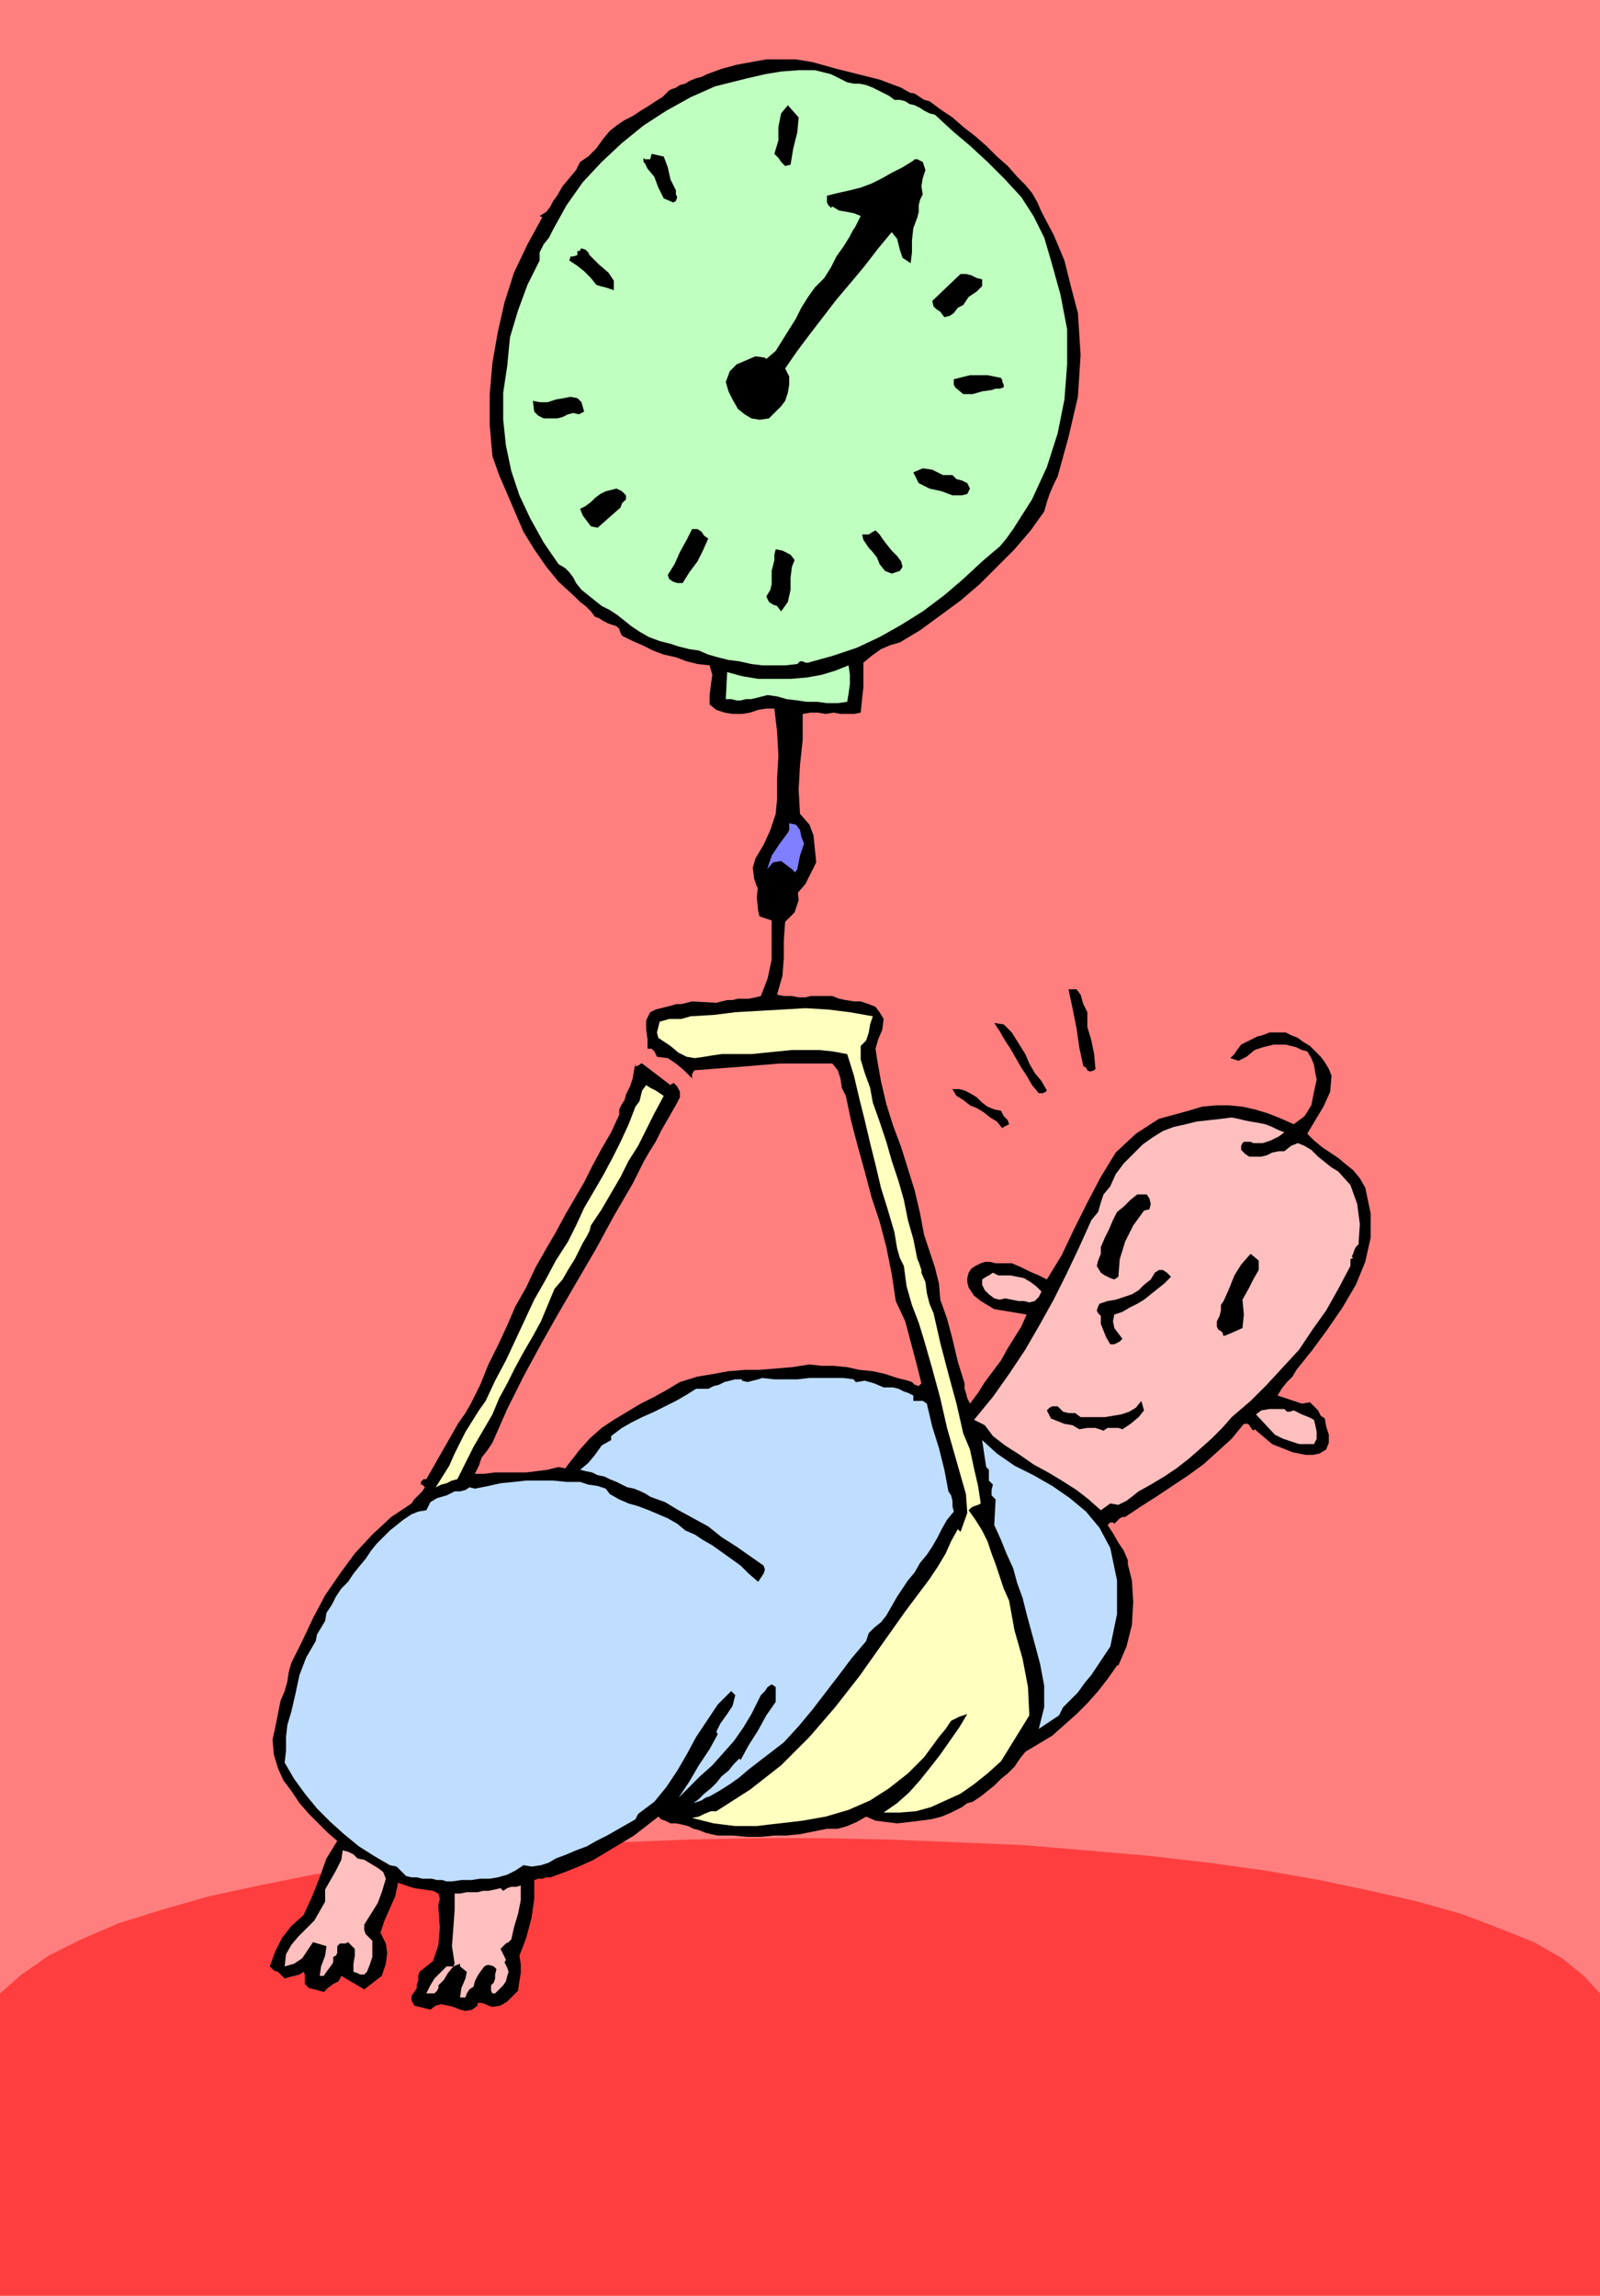 <svg xmlns="http://www.w3.org/2000/svg" width="1.186in" height="1.701in" fill-rule="evenodd" stroke-linecap="round" preserveAspectRatio="none" viewBox="0 0 1186 1701"><style>.pen1{stroke:none}.brush4{fill:#000}.brush5{fill:#bfffbf}.brush7{fill:#ffbfbf}.brush8{fill:#bfddff}.brush9{fill:#ffffbf}</style><path d="M1186 1701V0H0v1701h1186z" class="pen1" style="fill:#ff7f7f"/><path d="M1186 1701v-224l-12-13-16-13-21-12-25-10-29-11-32-9-35-8-38-8-40-7-43-6-44-5-46-4-48-4-49-2-49-2-49-1h-50l-50 1-49 2-49 3-47 4-46 5-44 5-43 7-40 8-37 8-35 10-32 10-28 12-24 12-20 14-16 14v224h1186z" class="pen1" style="fill:#ff3f3f"/><path d="m774 379-10 14-12 14-13 13-13 13-14 12-15 11-15 11-15 9-7 2-7 3-7 5-6 5v18l-1 9-1 10-5 1h-10l-5-1-6 1-6-1h-5l-6 1v19l-2 19-1 18 1 18 7 8 3 8 1 10 1 10-4 8-4 8-6 7-8 4h-9l-4-1-4-2-5-6-2-6-1-8 2-7 6-10 5-11 4-12 1-11v-15l1-17-1-18-2-17h-6l-6 1-6 2-6 1h-7l-6-1-6-2-5-4v-7l1-8 1-7-2-7-9-1-8-2-8-3-9-2-8-3-8-4-7-3-8-4-1-2-1-3-2-2-3-1-3-1-4-2-3-2-3-1-3-4-4-4-4-3-4-4-12-11-9-11-9-13-8-13-6-14-6-14-6-14-5-14-2-23v-23l2-23 4-23 5-22 7-22 10-21 11-20-2-1 5-3 3-4 2-4 3-4 4-7 5-6 5-6 3-6 6-4 6-6 5-7 5-6 5-4 6-4 6-3 6-4 5-3 6-4 5-3 5-5 2-1 3-1 3-2 4-1 3-2 5-2 4-1 4-2 11-4 11-3 11-2 11-2h22l12 2 11 3 7 2 8 2 8 2 8 2 8 2 8 3 8 3 7 4h2l2 1 3 2 3 2 4 1 8 6 9 6 8 7 9 7 8 7 8 8 8 7 7 8 6 6 5 6 4 7 3 7 9 17 8 19 5 20 5 19 2 31-2 31-7 30-8 29-3 6-3 7-2 6-2 7z" class="pen1 brush4"/><path d="m728 416-14 13-14 12-16 12-16 10-16 9-17 8-18 6-18 5h-2l-2-1h-2l-2 2-9 1h-17l-8-1-9-2-8-1-8-2-7-2-7-3-7-1-8-2-6-2-8-2-8-3-7-4-6-4-5-4-5-4-6-4-6-3-5-4-5-4-5-4-4-5-2-4-3-4-3-3-5-3-11-16-10-18-8-17-6-18-4-19-2-19v-20l3-20 2-21 6-20 7-19 9-18v-6l3-6 4-5 3-6 10-18 12-17 14-15 15-14 16-13 17-11 18-10 18-8 12-3 12-3 13-3 12-2 13-1h12l12 3 12 6 5 1h4l5 1 5 2 4 2 4 2 4 2 4 3h4l4 1 3 2 4 1 4 2 3 2 4 2 4 1 13 12 13 11 13 12 13 13 12 13 9 14 8 16 5 17 7 25 5 26v26l-2 26-5 25-8 25-11 24-14 22-5 7-5 6-6 5-7 6z" class="pen1 brush5"/><path d="m735 289-7 1-7 2h-7l-6-5-1-2v-4l4-1 4-1 4-1h13l5 1 5 1 1 2v1l1 2v2l-3 1h-3l-3 1zm-35-54-3-4-3-2-2-2-1-4 21-20h4l4 1 4 2 4 1v5l-4 4-6 4-4 6-4 2-3 4-3 2-4 1zm6 132-8-3-9-2-8-4-4-8 7-3 7 1 8 4h7l3 3 4 1 4 2 2 4-2 4-4 1h-7zm-22-223-2 4-1 4v5l-1 4-3 8-1 9v9l-1 8-6-4-2-6-2-8-4-5-10 12-10 13-10 12-11 13-10 13-10 13-9 12-9 13 3 6v6l-1 6-2 6-3 4-3 3-3 3-3 3-7 1-6-1-5-3-5-4-4-7-3-6-2-7 3-8 5-5 7-3 7-3 7 1 1 1 7-6 5-8 5-8 5-8 4-8 5-8 5-7 7-7 5-8 4-8 5-7 5-8 2-4 2-3 2-4 2-4-5-2-5-1-6-1-5-3-1 1-2-2-1-2v-5l8-2 9-2 8-2 8-3 8-4 7-4 8-4 8-5 1-1h2l2 1 2 1 2 6-2 6-1 6 1 6zm-23 281-5-2-4-5-2-5-4-5-2-2-2-3-2-3-1-4h5l3-2 2-1 3 3 2 3 3 4 4 5 4 4 3 4 1 4-2 3-6 2z" class="pen1 brush4"/><path d="m628 520-7 1h-8l-7-1h-8l-7-1-8-1-7-2-7-1-4 1-4 1-4 1h-4l-4 1h-3l-4-1h-4l1-20 11 3 12 2h24l12-1 11-2 10-3 10-4 1 7v7l-1 7-1 6z" class="pen1 brush5"/><path d="m576 658-2-1h-3l-2-1-1-3 1-10 3-9 6-9 6-8 1-2v-5l5 1 3 4 1 5 2 5-3 9-2 10-6 9-9 5z" class="pen1" style="fill:#7f7fff"/><path d="m586 122-4 1-3-3-2-3-3-3 3-10V94l2-10 5-6 8 9-1 11-3 12-2 12zm1 298-1 8v9l-2 9-5 7-3-4-3-1-3-2-2-4 3-5 1-4v-10l1-4 1-4v-4l1-4 5 1 6 3 3 4-2 5zm-81 12h-4l-3-1-3-2-1-3 5-8 4-9 5-9 4-8h4l3 2 2 3 3 2-4 9-4 8-6 8-5 8zm-7-282-7-3-4-8-3-8-5-6-1-2-1-2-1-1v-3l1 1h4l1-4 9 2 3 8 2 9 4 8v3l1 2-1 3-2 1zm-56 241-5-1-3-4-3-4-2-5 4-2 4-3 3-3 4-3 4-2 4-1 4-1 4 2 3 3v3l-3 3-1 3-17 15zm12-176-3-1-3-1-4-1-3-1-4-5-5-5-5-4-6-4 1-3h2l3-1v-3h2v-1l1-1 3 1 2 2 1 2 2 2 5 5 7 6 4 6v7zm-26 92-4-1-4 1-4 2-4 1h-10l-4-2-3-3-1-8 5 1h6l6-2 6-1 5-1 5 1 3 3 2 7-4 2zm532 708-3 5-4 4-4 5-3 5 6 2 6 2 6 2 6-1 3 3 3 3 2 4 3 2 1 6 2 6v6l-2 5-5 3-5 1h-5l-5-1-5-1-5-2-5-2-5-2-13-11-1 1-1-1-2-3-1-1h-3l-9 11-11 10-10 9-11 8-12 8-12 8-11 7-12 8h-2l-2 1-2 2-2 2-1-1h-2l-2 2 4 6 4 7 4 6 3 7v3l1 4 1 4 1 4 1 16-1 17-4 16-6 14h-1l-7 10-7 9-8 9-8 8-9 8-9 8-10 6-10 6-4 5-4 6-5 5-5 4-5 5-5 4-5 4-6 4-4 1-4 3-4 2-4 2-7 3-8 2-8 1-8 1-9 1-8-1-8-1-7-3-7 4-7 3-7 2h-8l-10 2-10 2-10 1h-9l-10 1h-10l-11-1h-11l-5-1-4-1-5-2-4-1-4-2-4-1-5-1h-4l-2-1-2-1-3-1-2-2-9 7-9 7-10 6-10 6-10 6-11 5-10 4-11 4h-3l-3 1h-3l-3 1v14l-2 14-4 15-5 13 1 6v7l-1 6-1 7-4 4-4 4-5 3-6 1-3-1-2-1-3-1h-3v2l-4 3-5 1-4-1-5-2-4-1-5-1-4 1-4 3-4-1-4-1-4-1-2-4v-3l2-3 2-3v-3l1-2v-4l1-3 10-8 4-12 1-13-1-14v-3l1-4-1-4-4-2-7-1-7-1-6-2-6-2-2 10-4 9-4 9-3 9 4 8 1 7-1 8-3 9-13 10-17-10-2 4-4 2-4 3-3 3-3-1-4-1-4-1-3-3v-7l-1-2-3 2-4 1-4 1-3 1-3-3-2-2-3-1-3-3 4-11 5-10 7-9 9-8 6-13 6-15 5-14 8-13-7-6-7-7-7-7-7-8-6-9-6-8-4-9-3-10-1-11 2-9 2-10 2-10 3-7 2-7 1-7 2-7 8-16 8-17 9-17 11-16 11-15 13-14 14-13 15-10 2-3 3-3 3-3 2-3-1-1-1-1h-1v-2l1-1 1-1h2l4-7 4-7 4-7 4-7 4-7 4-7 5-7 4-7 7-14 6-15 7-14 7-15 6-14 8-14 7-15 8-14 7-12 7-13 7-12 7-12 6-12 7-13 7-12 6-13v-4l2-4 2-3 1-4 3-6 2-6 1-6 1-5v2h1l2-1 1-1h1l21 16 1-1h1v-1l3 3 2 4v4l-2 4-4 7-4 7-4 7-4 8-5 8-4 7-4 8-4 8-14 24-13 24-14 24-14 24-13 23-13 24-12 24-11 25-4 6-4 5-2 6-3 6h7l8-1h23l8-1 8-1 8-2 5 1 3-4 4-5 3-4 8-9 9-8 9-6 10-6 10-6 10-5 9-5 10-6 13-4 12-2 11-2 12-1h11l12-1 12-1 13-2 9 1h9l10 1 9 2 10 1 9 2 9 3 8 2 3 1 2 2 3 1 2-2-4-16-4-15-4-15-7-15-3-20-4-20-5-19-6-18-5-19-5-18-5-19-4-19-3-6-1-7-2-6-4-5h-39l-12 1-12 1-13 1-13 1-13 1-1 1-1 2v3l-6-6-6-5-6-4-8-1-1-2-1-2-2-2h-3v-7l-1-7v-7l3-6 4-2 4-1 4-1 4-1 3-1h4l4-1 4-1 18 1 4-1 4-1h4l4-1h8l5-1 4-1 5-13 3-14v-29l-3-1-3-1-3-1-1-4-1-10 1-10 5-9 6-7 6-1 4 3 4 3 3 3 1 10 1 10-3 9-7 7-1 14v13l-1 13-4 14 5 1h6l5 1h5l4-1h16l5 2 5 1 6 1h5l6 2 5 2 3 4 3 5-1 8-3 7-2 7 1 7 3 17 4 17 5 16 6 16 5 16 5 16 4 17 3 16 4 12 4 12 3 12 1 12 5 14 4 15 4 17 5 16v4l1 3 1 4 2 4 6-8 5-8 6-8 6-8 5-9 5-8 5-8 4-9-6-1-6-1-6-1-6-1-5-3-5-3-5-4-4-6-1-4v-3l1-4 2-3 3-2 4-2 3-1h4l4 1h12l7 3 6 3 7 3 6 3 11-18 9-19 10-20 10-19 11-18 15-14 17-11 22-6 10-3 10-1h10l10 1 9 2 10 3 10 4 9 4 8-6 5-8 2-10 2-9-1-5-1-6-2-5-3-5-4-1-4-2-4-1-4-1h-9l-4 1-4 1-6 2-6 5-6 3-6-2 3-3 2-3 3-4 4-2 4-2 4-2 4-1 5-2h12l4 2 5 2 4 3 5 3 4 4 4 4 3 4 3 5 2 5-1 12-5 11-6 10-6 10 5 5 6 5 6 4 6 4 6 5 5 4 5 6 4 7 4 19v18l-4 18-7 17-10 17-11 16-11 15-12 15z" class="pen1 brush4"/><path d="m1002 931 1 1-2 1v5l-9 17-9 16-10 14-10 15-12 13-12 13-12 12-14 12-7 8-8 8-9 8-8 7-9 7-9 6-10 6-9 5-5 4-4 3-6 3-6-1-7 5-9-8-9-7-11-7-10-6-11-6-10-7-11-7-9-7-3-4-3-4-4-2-4-2 14-17 12-17 12-18 11-19 10-18 10-20 9-19 9-20 5-6 2-7 2-6 5-6 4-9 6-8 7-7 7-7 7-5 8-5 8-3 9-2 8-2 9-1 9-1 8-1 5 1 4 1 5 1 6 1 5 1 5 2 4 2 5 2-4 3-6 3-6 2h-7l-2-1h-5l-1 1-1 2v3l3 3 3 2h9l4-1 4-2 5-1h4l5-4 5-2 5 2 5 3 5 5 5 4 5 4 5 3 9 10 5 14 2 15-1 15-2 2-1 2-1 3-1 2zm-33 139h-6l-6-2-6-2-6-3-14-15 4-3 6-1h11l2 2h2l3-1 2 1 4 2 5 2 4 2 1 4 1 5v5l-2 4h-5z" class="pen1 brush7"/><path d="m926 954-5 9 1 11-1 10-9 4-5 2-1-3-3-2-1-2v-4l2-4 1-4v-4l2-3 4-9 4-10 5-8 7-8 6 5v7l-4 7-3 6zm-100 20-1 5 1 5 3 4 3 4-2 2-2 1-2 1h-3l-3-5-2-5-2-5v-6l-2-2-1-2 1-3 1-2 6-2 6-1 6-2 6-2 5-3 4-4 5-4 3-5 3-2h3l3 2 3 3-5 5-5 4-5 4-5 4-5 3-6 3-5 3-6 2zm22-77-8 11-6 12-4 13-1 13-3 2-3-1-4-2-3-2-3-5 1-4 2-5v-5l3-7 3-6 3-7 3-6 5-4 5-5 5-4h7l2 3 1 4-1 4-4 1zm-16 162-3-1h-8l-3 2-6-2h-6l-6 1-5-3-6-1-5-2-5-2-3-6 2-2 2-1h4l4 4 4 1h5l4 3h18l6-1 6-1 6-2 5-3 4-5 2 7-4 5-6 5-6 4z" class="pen1 brush4"/><path d="m785 1271-15 10 4-16v-16l-3-16-4-15-3-11-3-11-3-12-4-11-3-11-5-11-4-10-5-11 1-19-3-3v-4l1-4-3-3v-8l-2-2-3-20 11 10 13 9 14 7 14 8 13 9 12 10 10 12 8 15 5 24v25l-5 24-14 21-5 6-5 7-6 6-5 5-3 6z" class="pen1 brush8"/><path d="m811 793-3 1-2-1-1-2-2-1-3-14-2-14-3-15-3-14h6l3 4 2 7 3 6v11l3 10 2 10 1 11-1 1zm-41 17-5-6-4-7-4-6-4-7-4-7-4-6-4-7-4-6 7 1 6 6 5 8 5 8 3 7 4 7 5 6 4 7-1 1-2 1h-3z" class="pen1 brush4"/><path d="m741 963-4-1-4-3-3-3-2-4v-4l3-2 2-1 3-2 4 2h9l5 1 5 1 5 3 4 3 4 4-2 4-3 3-4 1-4-1h-4l-5-1-5-1-4 1z" class="pen1 brush7"/><path d="m742 1305-10 9-10 8-10 7-11 5-11 5-11 3-12 1h-12l10-7 9-8 8-9 8-10 7-9 7-10 7-10 6-10-6 2-6 3-4 6-5 6-11 15-12 12-14 11-14 9-16 7-17 5-17 3-17 2-9 1-8 1h-16l-8-1-8-1-8-2-8-2 5-1 4-2 5-2h4l25-16 23-18 21-21 19-22 18-23 17-24 17-24 18-24 6-9 6-10 4-9 5-9 2 2 5-14-1-14-4-14-4-14-6-21-5-22-6-22-6-21-4-13-5-13-4-14-2-15-3-6-2-7-1-6-1-6-5-17-5-16-4-17-4-16-4-17-4-16-4-17-5-16-11-2-10-1h-20l-10 1-10 1-10 1h-22l-7 1-6 1-7 1-6-1-6-3-6-5-3-2-3-2-3-2-1-4 2-8 7-2h9l7-2 17-1 16-2 17-1 18-1 17-1 17 1 16 2 17 3-2 6-1 6-2 6-4 4v10l3 10 4 11 2 11 5 14 5 15 4 14 5 15 4 14 3 15 4 14 3 15 1 2 1 3 1 3v2l3 7 1 8 2 8 3 7 5 22 6 23 6 22 5 22 5 12 3 14 3 13 2 13-2 1-3 1-2 1-2 2 5 7 5 8 4 8 3 9 3 8 3 9 3 9 4 9 4 22 6 21 4 21 1 21-21 34z" class="pen1 brush9"/><path d="m744 835-1 1-4-5-5-3-5-4-5-3-5-2-5-4-5-3-3-5h5l4 1 4 2 5 3 4 4 4 3 5 2 5 1 2 4 3 3 1 3-4 2z" class="pen1 brush4"/><path d="m691 1146-4 6-5 6-4 7-5 6-4 6-4 6-4 7-4 7-4 5-5 4-4 4-2 6-11 13-9 12-10 13-10 13-10 12-11 12-13 10-13 10-7 6-7 5-8 5-7 4-3 1-3 2-3 1-3 1 4-3 4-4 5-4 4-4 4-5 5-4 4-5 4-4 1 1 6-11 7-11 6-11 7-10v-11l-3-2-3 2-2 3-3 3-2 4-5 10-6 10-7 10-8 9-8 9-9 8-8 8-8 8 8-12 7-12 8-12 6-11-1-2 3-6 5-7 4-6 2-8-3-3-10 10-8 12-8 12-7 13-7 12-8 12-9 11-12 9-2 4-7 4-7 4-7 4-8 4-7 4-8 3-7 3-8 3-5 3-6 2-7 1-6-1-6 4-6 3-7 2-6 1h-7l-7 1h-7l-7 1h-4l-3-1h-4l-4-1h-7l-4-1h-4l-4-1-4-4-3-3-5-1-12-7-11-7-11-9-10-9-10-10-9-11-8-11-7-12 1-9v-10l1-9 3-10 3-13 3-14 5-13 7-12 1-5 3-5 3-5 1-6 4-6 3-6 4-6 5-5 4-6 4-5 5-6 4-6 4-5 5-5 5-5 5-4 5-4 6-4 5-2 6-1 3-6 5-3 7-2 6-3h4l4-1 3-2 4 1 10-2 9-2 10-1 9-1h20l10 1h10l6 2 7 1 6 2 3 4 7 4 7 3 7 2 8 3 7 3 7 3 7 4 6 5 7 3 6 4 7 4 7 5 7 5 7 5 6 6 7 6 2-3 2-3 1-3-1-3-10-7-10-7-11-7-10-8-11-6-11-6-10-6-11-4-3-2-4-2-5-2-5-1-4-2-4-2-5-2-4-2-5-1-4-2-5-1-4-1 6-5 5-6 5-7 7-4v-3l8-6 7-4 8-4 9-4 8-4 8-4 7-4 8-5h9l4-2 4-1 4-2 4-1 4-1h5v1l4 1 4-1 4-1 3-1 9 1h17l9-1h25l8 1v1h1v1h1l6-1 7 2 7 3h7l4 1 4 2 3 1 4 2v4h7l3 2 4 17 5 16 4 16 3 16 2 3 1 4v4l1 4-5 6-4 7-3 6-4 7z" class="pen1 brush8"/><path d="m438 908-1 4-2 4-3 5-2 4-4 8-5 8-4 7-6 7-5 12-5 12-6 11-7 12-6 11-6 12-6 11-5 12-7 12-7 12-6 12-6 12-4 1-4 2-4 1-4 2 5-8 5-8 4-9 4-8 4-8 5-8 5-8 5-7 7-15 8-15 7-15 7-15 7-15 8-14 8-15 9-14 6-12 6-13 7-12 7-12 7-13 6-12 6-13 5-13 3-4 1-4 1-4 3-4 3 2 4 2 3 2 3 2-7 13-6 12-6 12-7 11-6 12-7 12-7 12-8 12z" class="pen1 brush9"/><path d="m379 1437-2 2-2 1-2 2-2 2 1 2 1 2 1 2 1 2-1 2 2 4 1 3-1 3-1 4-2 3-3 3-3 3h-2l-1-2v-4l2-2 1-3v-3l1-4-2-2-3-1h-2l-2 1-3 4-2 3-2 4-1 4-3 2-2 3-1 3h-4l1-7 3-7 1-5-5-4v-2l-5 2-4 5-3 5-4 4v2l-1 2-2 2h-6l3-6 3-5 5-5 4-4h5l1-2-2-13 1-13 1-14v-12h4l5-1h8l4-1h4l5-1 4-1 2 2 3-2 3-1h4l3-1v11l-2 10-3 10-2 9zm-109-11v4l1 3 3 3 2 2v12l-2 6-2 5-2 2h-3l-2-1-3-1v-6l1-6v-5l-5-5-2 1h-4l-2 2v5l-1 2-2 1v4l-2 3-3 4-2 3h-3l1-7 3-8 1-7-10-3-4 6-4 6-6 4-7 2 1-9 4-7 5-6 6-6 6-6 4-7 4-7v-9l4-7 4-7 4-8 1-7 4 1 4 2 3 3 5 1 5 3 5 3 4 3 2 5-3 10-3 8-5 8-5 8z" class="pen1 brush7"/></svg>
